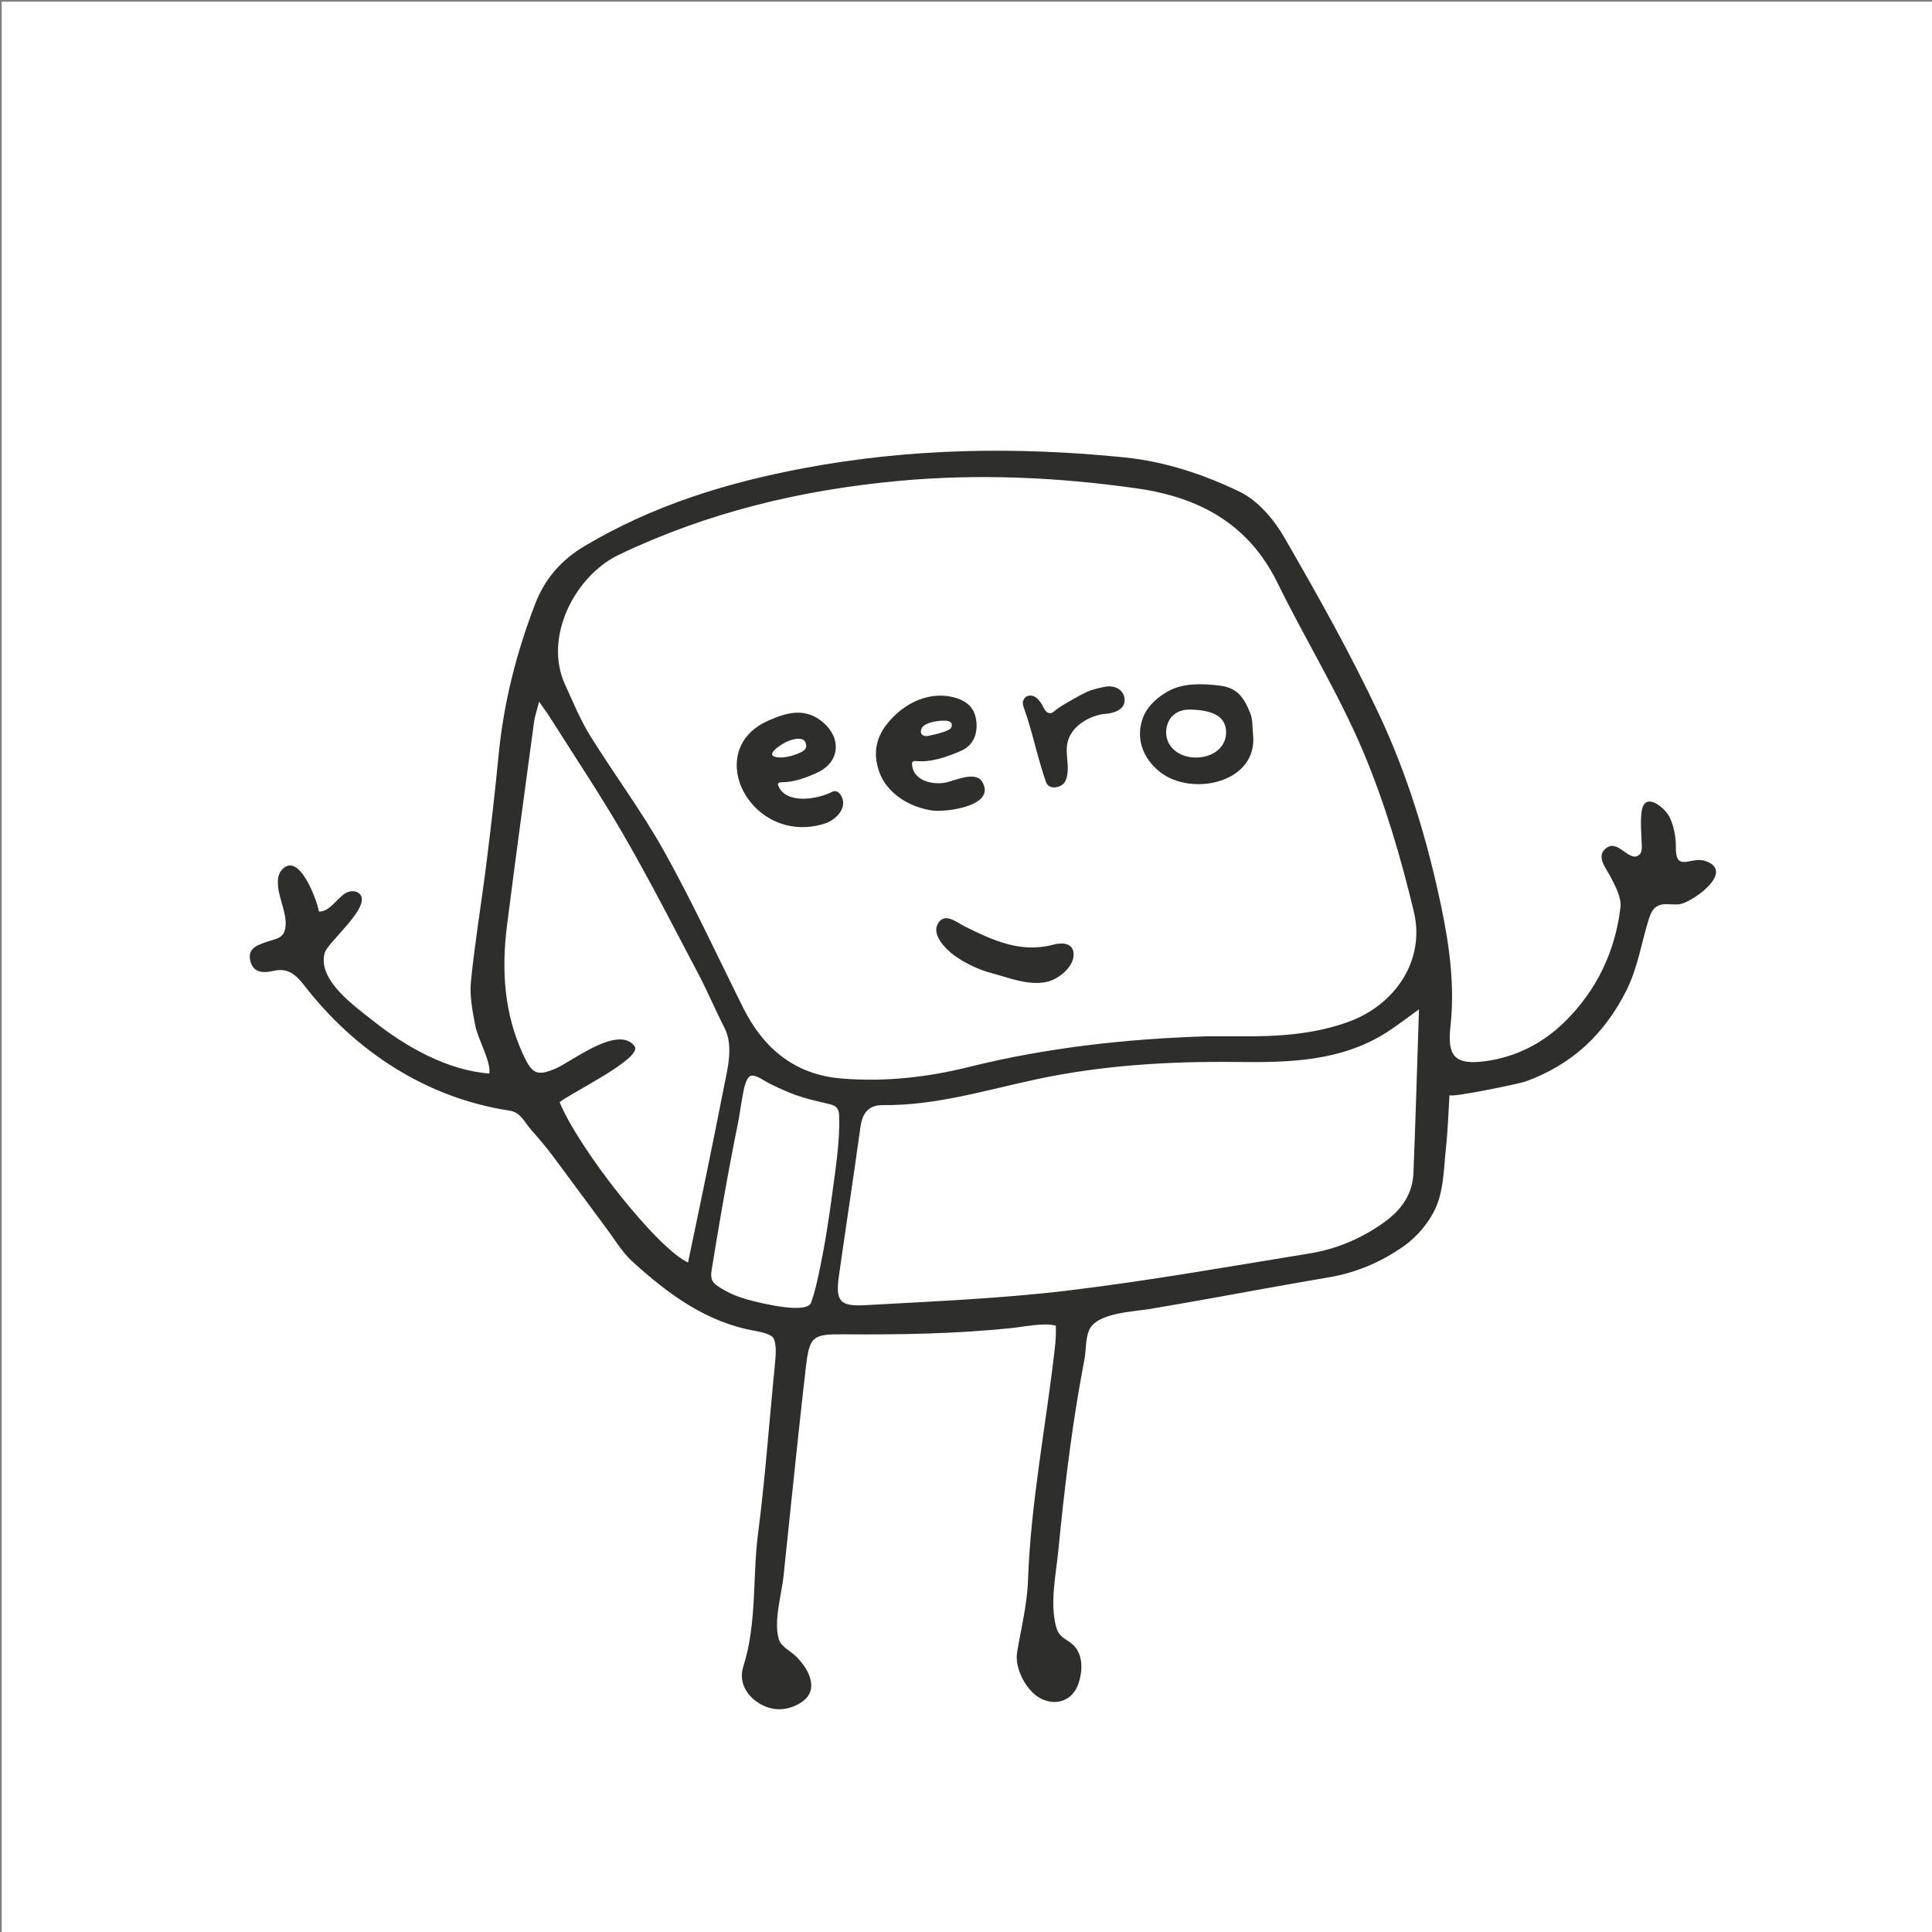 <svg xmlns="http://www.w3.org/2000/svg" fill="none" viewBox="0 0 284 284" height="284" width="284">
<rect x="0" y="0" width="284" height="284" fill="#808080" stroke="none"/>
<g clip-path="url(#clip0_1036_3156)">
<rect fill="white" transform="translate(0.25 0.25)" height="283.75" width="283.75"></rect>
<path fill="#2E2E2D" d="M207.772 172.442C207.645 175.558 205.987 177.865 203.497 179.652C200.182 182.034 196.501 183.609 192.505 184.255C180.657 186.176 168.824 188.287 156.913 189.714C147.06 190.895 137.108 191.3 127.191 191.858C123.39 192.072 122.801 191.226 123.327 187.504C124.349 180.262 125.47 173.034 126.465 165.787C126.749 163.709 127.559 162.423 129.827 162.447C137.516 162.527 144.816 160.275 152.225 158.681C161.986 156.583 171.838 155.996 181.826 156.109C189.368 156.195 197.097 156.071 203.856 151.742C205.334 150.796 206.722 149.709 208.586 148.374C208.31 156.741 208.089 164.594 207.772 172.442ZM120.38 187.136C120.067 188.586 119.745 190.053 119.245 191.452C118.599 193.258 111.828 191.534 110.444 191.182C108.6 190.71 107.106 190.123 105.504 189.06C104.576 188.446 104.43 187.817 104.612 186.696C105.386 181.901 106.194 177.109 107.077 172.334C107.529 169.888 108 167.445 108.496 165.008C108.723 163.893 108.852 162.762 109.066 161.646C109.22 160.844 109.478 158.689 110.236 158.202C110.299 158.16 110.371 158.136 110.448 158.122C111.198 157.994 112.577 159.028 113.136 159.296C114.397 159.901 115.664 160.498 116.982 160.971C118.369 161.47 119.806 161.806 121.24 162.14C122.469 162.425 123.301 162.513 123.352 163.976C123.485 167.751 122.839 171.705 122.341 175.451C121.822 179.364 121.21 183.276 120.38 187.136ZM82.265 162.019C83.466 160.9 94.598 155.545 93.282 153.789C90.882 150.587 84.064 156.044 81.696 157.066C78.916 158.263 78.208 157.824 76.933 155.087C74.089 148.983 73.7 142.577 74.529 136.04C75.797 126.055 77.162 116.083 78.507 106.109C78.613 105.319 78.89 104.551 79.248 103.144C79.975 104.189 80.4 104.749 80.775 105.343C84.451 111.172 88.301 116.9 91.741 122.865C95.596 129.546 99.106 136.426 102.702 143.253C104.052 145.811 105.161 148.496 106.49 151.066C107.908 153.805 106.886 157.373 106.319 160.269C104.667 168.722 102.908 177.15 101.142 185.582C96.692 183.594 85.131 168.994 82.265 162.019ZM90.999 81.535C104.021 75.322 117.681 72.036 131.993 70.703C143.782 69.606 155.443 70.138 167.109 71.792C176.243 73.087 183.527 76.976 187.788 85.677C191.856 93.98 196.757 101.908 200.35 110.4C203.557 117.979 205.912 125.999 207.833 134.019C209.54 141.142 205.121 147.713 198.19 150.22C193.02 152.091 187.668 152.379 182.257 152.341C180.599 152.33 178.941 152.339 177.283 152.339C165.513 152.715 153.869 153.996 142.412 156.847C136.245 158.381 129.95 159.072 123.595 158.526C116.76 157.938 112.204 154.077 109.221 148.093C105.402 140.433 101.808 132.643 97.645 125.174C94.359 119.281 90.276 113.836 86.714 108.088C85.271 105.758 84.233 103.171 83.077 100.67C79.837 93.659 84.529 84.621 90.999 81.535ZM250.676 126.559C248.5 125.819 246.258 128.429 246.343 124.347C246.373 122.993 245.954 120.875 245.196 119.729C244.434 118.575 241.819 116.412 241.336 119.152C241.094 120.532 241.285 122.831 241.338 124.296C241.343 124.425 241.345 124.556 241.339 124.688C241.324 125.047 241.247 125.398 240.988 125.631C239.579 126.901 237.991 123.488 236.283 124.551C234.411 125.715 236.095 127.625 236.727 128.852C237.449 130.259 238.375 131.924 238.206 133.358C237.437 139.86 234.722 145.561 230.027 150.189C226.788 153.381 222.827 155.385 218.34 155.99C213.958 156.58 212.719 155.347 213.206 150.962C213.873 144.96 213.08 139.11 211.862 133.279C209.819 123.5 206.926 113.938 202.682 104.93C198.509 96.068 193.696 87.491 188.791 79.004C187.26 76.353 184.913 73.586 182.25 72.298C176.94 69.732 171.265 67.84 165.255 67.233C149.499 65.641 133.864 65.878 118.224 68.808C106.831 70.942 96.026 74.281 86.007 80.225C82.457 82.332 80.083 85.087 78.652 88.815C75.912 95.95 74.04 103.29 73.303 110.921C72.784 116.282 72.162 121.637 71.493 126.982C70.772 132.738 69.807 138.467 69.23 144.235C69.016 146.372 69.446 148.619 69.864 150.761C70.264 152.799 72.179 155.996 71.939 157.806C65.824 157.369 59.614 153.858 54.918 150.112C52.327 148.045 46.56 144.098 47.742 140.042C48.202 138.462 54.665 133.255 52.887 131.413C52.39 130.9 51.531 130.904 50.894 131.232C49.69 131.85 48.399 134.136 46.88 133.984C46.663 132.524 43.932 124.852 41.364 127.947C40.831 128.589 40.804 129.506 40.876 130.339C41.044 132.301 42.518 135.019 41.801 136.946C41.424 137.959 40.331 138.059 39.427 138.377C37.965 138.89 36.254 139.31 36.829 141.377C37.31 143.107 38.87 143.025 40.276 142.705C42.405 142.222 43.587 143.388 44.763 144.904C52.273 154.581 62.718 161.42 74.931 163.265C76.537 163.507 77.118 164.989 78.069 166.071C79.206 167.364 80.29 168.612 81.326 170.015C83.922 173.537 86.528 177.05 89.138 180.562C90.37 182.22 91.448 184.066 92.953 185.435C98.204 190.21 103.847 194.415 111.098 195.653C111.724 195.76 113.185 196.08 113.61 196.587C114.08 197.147 114.06 198.706 114.01 199.395C113.94 200.359 113.835 201.322 113.742 202.283C112.994 209.982 112.436 217.702 111.439 225.369C110.586 231.906 111.302 238.595 109.25 245.027C108.591 247.093 109.597 249.158 111.568 250.37C113.48 251.545 115.526 251.538 117.481 250.435C120.608 248.671 119.042 245.497 117.031 243.501C116.236 242.711 114.811 242.08 114.48 240.95C113.696 238.29 114.896 234.383 115.18 231.677C115.534 228.279 115.885 224.881 116.24 221.481C116.948 214.685 117.667 207.889 118.448 201.1C118.995 196.329 119.442 196.107 124.237 196.143C132.394 196.205 140.517 196.067 148.629 195.231C150.518 195.037 153.372 194.39 155.201 194.869C155.249 195.938 155.182 197.07 155.06 198.14C153.774 209.53 151.518 220.799 151.115 232.303C150.991 235.841 150.102 239.356 149.512 242.873C149.11 245.274 150.924 248.758 153.184 249.776C155.448 250.796 157.71 249.88 158.527 247.494C159.115 245.776 159.263 243.467 157.951 242.005C156.97 240.911 155.739 240.912 155.259 239.177C154.295 235.685 155.23 231.416 155.575 227.889C155.996 223.591 156.46 219.299 157.011 215.015C157.452 211.598 157.945 208.188 158.516 204.791C158.801 203.088 159.127 201.396 159.433 199.697C159.679 198.323 159.542 196.877 160.084 195.563C161.147 192.98 166.587 192.822 168.908 192.435C171.89 191.937 174.869 191.413 177.847 190.879C183.688 189.831 189.521 188.747 195.372 187.759C199.423 187.075 203.112 185.461 206.357 183.177C208.392 181.743 210.255 179.503 211.186 177.215C212.238 174.627 212.243 171.587 212.554 168.727C212.831 166.182 212.903 163.615 213.071 160.968C213.041 161.44 223.268 159.331 224.23 158.986C227.467 157.827 230.478 156.084 233.02 153.763C235.519 151.482 237.509 148.7 239.032 145.686C240.808 142.167 241.251 138.617 242.418 134.967C242.605 134.378 242.864 133.784 243.343 133.394C244.402 132.527 245.773 133.132 246.991 132.898C248.934 132.525 255.128 128.074 250.676 126.559Z"></path>
<path fill="#2E2E2D" d="M117.831 110.532C118.241 110.323 118.506 110.048 118.506 109.689C118.503 108.077 116.647 108.624 115.832 108.948C114.989 109.28 111.862 111.236 114.619 111.35C115.602 111.39 116.955 110.976 117.831 110.532ZM114.38 115.432C114.393 115.476 114.411 115.519 114.43 115.562C115.621 118.259 120.077 117.489 122.147 116.482C122.336 116.389 122.535 116.296 122.746 116.298C123.075 116.301 123.357 116.542 123.545 116.813C124.773 118.587 122.952 120.463 121.392 121.006C119.543 121.648 117.446 121.776 115.549 121.289C108.204 119.4 104.961 109.436 112.943 105.926C115.667 104.728 118.416 103.925 121.063 106.25C123.759 108.619 123.409 112.076 120.124 113.58C118.504 114.324 116.65 115.006 114.872 114.994C114.691 114.993 114.472 115.014 114.39 115.175C114.351 115.254 114.357 115.344 114.38 115.432Z"></path>
<path fill="#2E2E2D" d="M135.488 107.926C135.541 107.995 135.612 108.055 135.704 108.103C136.002 108.259 136.362 108.2 136.69 108.125C137.261 107.993 139.606 107.517 139.843 106.927C140.137 106.201 139.537 105.929 138.843 105.934C137.872 105.941 136.648 106.095 135.827 106.653C135.46 106.903 135.197 107.546 135.488 107.926ZM134.09 112.582C134.391 114.723 136.894 115.316 138.671 115.09C140.232 114.891 143.418 113.129 144.447 115.024C146.357 118.541 138.974 119.407 137.088 119.149C133.818 118.7 130.43 116.728 129.261 113.5C128.354 110.992 128.651 108.652 130.331 106.498C133.009 103.066 136.959 101.547 140.439 102.57C142.409 103.15 143.449 104.332 143.55 106.4C143.636 108.173 142.926 109.648 141.261 110.372C139.24 111.253 136.889 112.094 134.652 111.88C134.477 111.863 134.274 111.856 134.155 111.987C134.067 112.087 134.06 112.232 134.068 112.365C134.072 112.438 134.08 112.511 134.09 112.582Z"></path>
<path fill="#2E2E2D" d="M175.047 104.304C172.983 104.241 171.589 105.424 171.43 107.375C171.252 109.571 173.119 111.322 175.676 111.355C178.308 111.391 180.233 109.837 180.236 107.676C180.239 105.482 178.593 104.413 175.047 104.304ZM184.187 107.903C184.997 115.07 175.231 117.145 170.564 113.517C167.932 111.47 166.899 108.44 168.02 105.482C168.683 103.734 170.274 102.361 171.893 101.515C174.091 100.364 176.932 100.49 179.317 100.787C181.896 101.106 182.85 102.525 183.787 104.844C184.185 105.828 184.088 107.013 184.187 107.903Z"></path>
<path fill="#2E2E2D" d="M154.318 104.833C154.517 104.844 154.718 104.767 154.927 104.587C155.488 104.103 156.091 103.744 156.739 103.362C157.672 102.816 158.611 102.278 159.581 101.799C160.372 101.408 161.33 101.175 162.195 101C162.648 100.909 163.117 100.85 163.57 100.934C164.612 101.125 165.345 101.914 165.315 102.987C165.286 104.012 164.408 104.517 163.52 104.767C162.861 104.952 162.141 104.919 161.482 105.098C159.573 105.618 157.649 106.842 157.008 108.827C156.657 109.912 156.859 111.089 156.933 112.228C156.995 113.166 157.007 114.75 156.136 115.37C155.399 115.896 154.118 115.965 153.765 114.97C152.501 111.414 151.81 107.665 150.536 104.136C150.409 103.786 150.282 103.405 150.391 103.048C150.665 102.155 151.638 102.036 152.317 102.55C152.593 102.758 152.803 103.04 153.009 103.318C153.379 103.818 153.593 104.793 154.318 104.833Z"></path>
<path fill="#2E2E2D" d="M151.003 144.394C149.242 144.151 147.49 143.512 145.925 143.098C143.889 142.558 141.95 141.649 140.239 140.419C139.126 139.62 137.006 137.521 137.798 135.913C138.764 133.948 140.62 135.592 141.838 136.195C145.902 138.202 150.009 140.144 154.784 138.872C156.029 138.541 157.616 138.543 157.807 140.031C158.061 142.005 155.626 143.924 153.971 144.314C153 144.542 152 144.532 151.003 144.394Z"></path>
</g>
<defs>
<clipPath id="clip0_1036_3156">
<rect transform="translate(0.25 0.25)" fill="white" height="283.75" width="283.75"></rect>
</clipPath>
</defs>
</svg>

